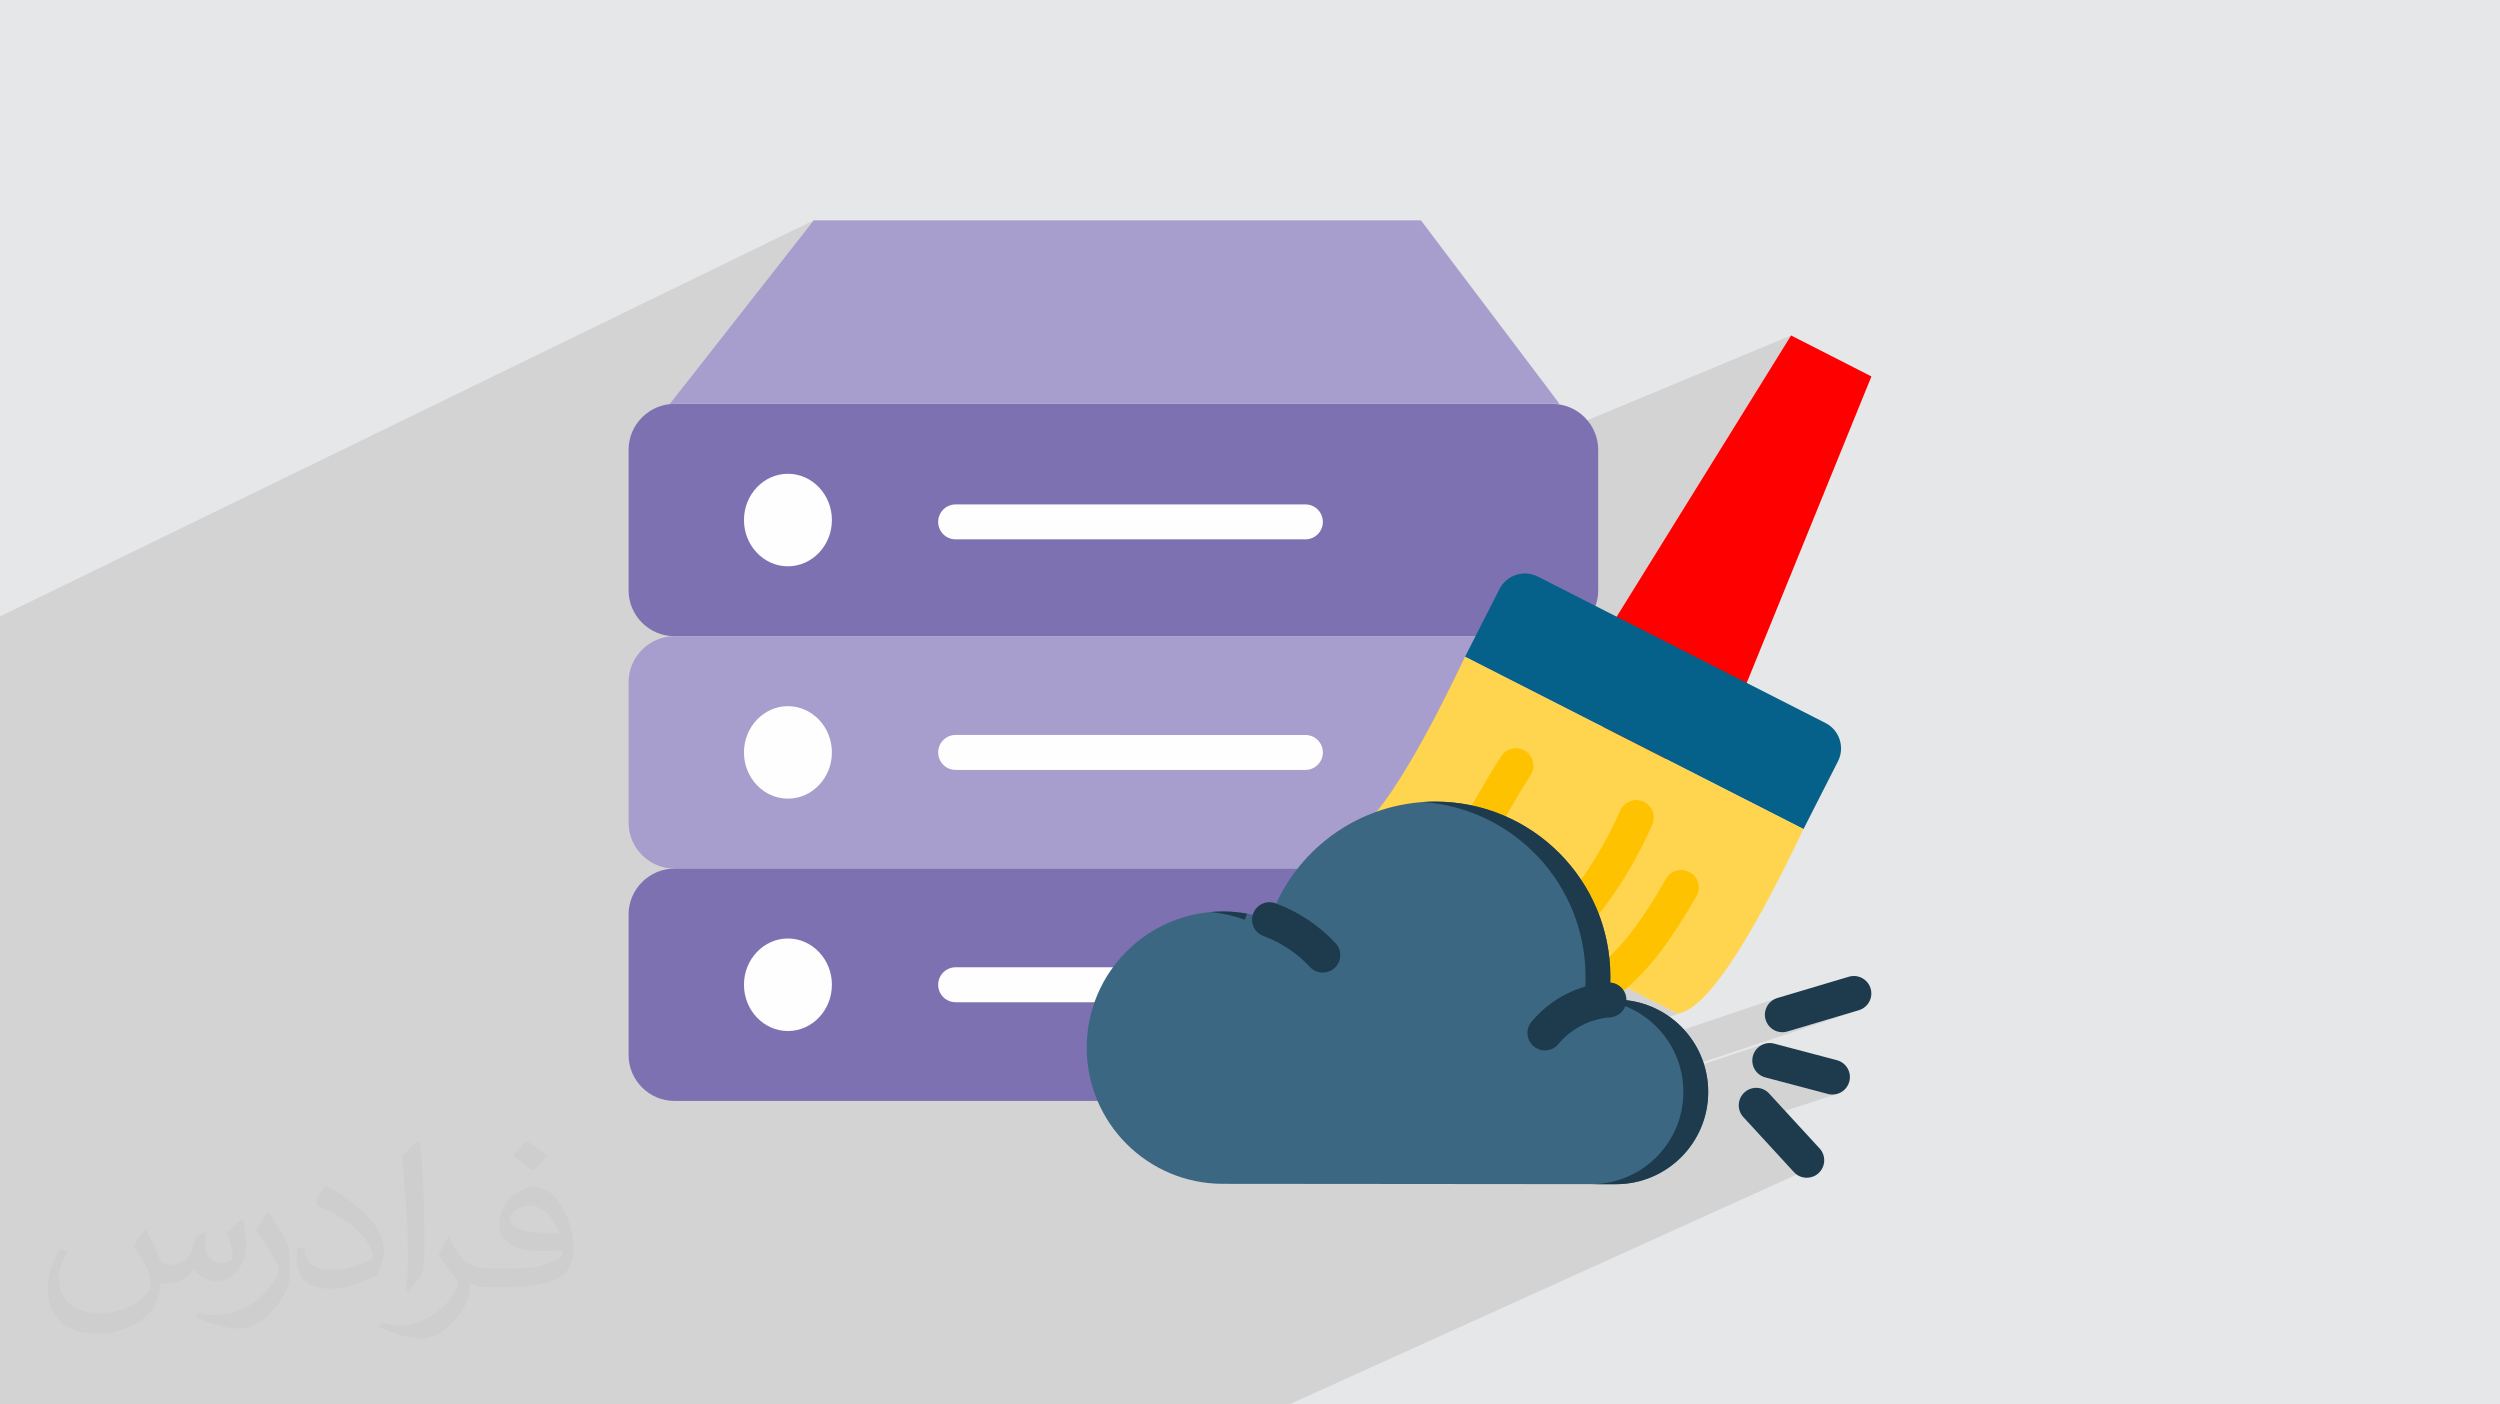 <?xml version="1.0" encoding="UTF-8"?>
<!DOCTYPE svg PUBLIC "-//W3C//DTD SVG 1.0//EN" "http://www.w3.org/TR/2001/REC-SVG-20010904/DTD/svg10.dtd">
<!-- Creator: CorelDRAW -->
<svg xmlns="http://www.w3.org/2000/svg" xml:space="preserve" width="94.192mm" height="52.917mm" version="1.0" style="shape-rendering:geometricPrecision; text-rendering:geometricPrecision; image-rendering:optimizeQuality; fill-rule:evenodd; clip-rule:evenodd"
viewBox="0 0 9404.92 5283.66"
 xmlns:xlink="http://www.w3.org/1999/xlink"
 xmlns:xodm="http://www.corel.com/coreldraw/odm/2003">
 <defs>
  <style type="text/css">
   <![CDATA[
    .fil5 {fill:#FEFEFE}
    .fil4 {fill:#A79ECD}
    .fil3 {fill:#7E71B1}
    .fil8 {fill:#05608A}
    .fil13 {fill:#1D3B4D}
    .fil11 {fill:#3C6782}
    .fil7 {fill:red}
    .fil9 {fill:#FFD54F}
    .fil6 {fill:#FEFEFE;fill-rule:nonzero}
    .fil12 {fill:#1D3B4D;fill-rule:nonzero}
    .fil10 {fill:#FEC200;fill-rule:nonzero}
    .fil2 {fill:#373435;fill-opacity:0.031}
    .fil1 {fill:#2B2A29;fill-opacity:0.102}
    .fil0 {fill:#E6E7E8}
   ]]>
  </style>
 </defs>
 <g id="Layer_x0020_1">
  <polygon class="fil0" points="-0,0 9404.92,0 9404.92,5283.66 -0,5283.66 "/>
  <path class="fil1" d="M-0 2728.88l0 -14.97 0 -7.11 0 -9.21 0 -53.23 0 -251.26 0 -74.22 3061.21 -1490.1 -456.42 582.03 -86.23 109.65 2.31 -0.28 2.33 -0.22 2.36 -0.19 2.36 -0.15 2.38 -0.1 2.39 -0.08 2.4 -0.04 2.4 -0.01 35.13 0 3267.06 0 27.15 0 -923.25 387.21 4.04 2.2 9.74 8.03 8.02 9.74 6.07 11.16 3.82 12.33 1.34 13.25 -1.34 13.25 -3.82 12.33 -5.56 10.22 1772.01 -737.08 -328.15 529.08 -327.87 528.81 -15.1 118.15 706.61 675.01 11.35 5.78 -3.86 1.38 545.19 520.81 -545.19 -520.81 -488.67 174.11 528.21 557.39 172.57 -51.38 -168.27 55.94 194.66 205.41 -194.66 -205.41 -502.29 166.97 1.83 7.92 311.92 -103.59 -11.46 5.28 -10.24 7.35 -8.71 9.26 -6.86 10.94 -4.67 12.47 -2.09 13.15 0.55 12.91 3.02 12.34 5.27 11.45 7.36 10.24 9.26 8.72 10.94 6.85 12.47 4.67 235.79 62.29 2.12 0.52 2.11 0.45 2.12 0.38 2.11 0.31 2.11 0.24 2.1 0.17 2.1 0.1 2.09 0.03 10.76 -0.9 10.34 -2.61 -337.24 109.02 171.07 186.17 5.07 4.96 5.46 4.31c-606.87,274.87 -1203.87,545.26 -1909.78,864.99l-159.13 0 -9.98 0 -586.93 0 -9.14 0 -105.76 0 -431.22 0 -0.03 0 -49.87 0 -0.02 0 -35.59 0 -48.75 0 -115.58 0 -9.09 0 -20.92 0 -43.9 0 -250.09 0 -16.78 0 -66.15 0 -125.39 0 -129.32 0 -82.5 0 -22.55 0 -24.27 0 -9.08 0 -54.32 0 -24.71 0 -96.98 0 -170.89 0 -11.18 0 -158.32 0 -3.92 0 -69.5 0 -9.54 0 -16.65 0 -81.18 0 -29.37 0 -100.51 0 -59.11 0 -9.4 0 -35.77 0 -20.13 0 -46.05 0 -39.82 0 -35.41 0 -88.58 0 -55.52 0 -194.8 0 -9.49 0 -101.2 0 -211.21 0 -48.51 0 -6.57 0 -29.23 0 -1.96 0 -108.43 0 -98.83 0 -9.69 0 -89.98 0 -0.21 0 -12.14 0 -9.81 0 -46.71 0 -24.26 0 -95.18 0 -9.46 0 -95.1 0 -8.89 0 -68.8 0 0 -0.51 0 -16.19 0 -0.64 0 -29.03 0 -14.73 0 -28.99 0 -9.47 0 -7.19 0 -13.31 0 -34.86 0 -16.39 0 -6.12 0 -14.8 0 -24.57 0 -7.64 0 -1.91 0 -23.95 0 -24.23 0 -0.31 0 -6.02 0 -4.62 0 -3.93 0 -10.81 0 -10.86 0 -72.23 0 -25.27 0 -77.27 0 -3.94 0 -33.56 0 -65.9 0 -5.89 0 -0.95 0 -3.32 0 -5.9 0 -0.98 0 -41.82 0 -0.01 0 -21.33 0 -135.85 0 -8.67 0 -23.11 0 -54.04 0 -93.53 0 -12.39 0 -51.19 0 -4.64 0 -0.65 0 -105.33 0 -47.46 0 -2.2 0 -36.51 0 -58.7 0 -9.21 0 -9.77 0 -52.64 0 -11.99 0 -301.53 0 -88.45 0 -0.02 0 -14.35 0 -13.51 0 -5.32 0 -21.43 0 -56.61 0 -46.09 0 -69.18 0 -151.96 0 -13.81 0 -316.76 0 -68.45zm2387.94 -1122.67l184.64 -86.81 -184.64 86.81zm16.88 -24.37l132.63 -62.44 -132.63 62.44zm3810.12 2265.34l4.09 3.54 12.06 11.49 11.49 12.06 10.91 12.6 8.41 10.69 424.45 -143.09 -12.32 5.06 -10.72 7.19 -8.98 9 -7.03 10.46 -4.92 11.61 -2.62 12.43 -0.15 12.92 2.5 13.08 3.98 10.21 5.46 9.17 6.75 8.03 7.86 6.79 8.79 5.45 9.54 4.01 10.1 2.49 10.49 0.85 2.33 -0.04 2.35 -0.13 2.35 -0.21 2.36 -0.3 2.35 -0.38 2.36 -0.48 2.36 -0.56 2.35 -0.66 96.49 -28.74 -528.21 -557.39 -21.54 7.67 -2.76 3.83 -7.37 12.72 -7.35 12.56 -7.32 12.38 -7.3 12.23 -7.3 12.05 -7.29 11.9 -7.29 11.73 -7.3 11.56 -7.32 11.41 -7.33 11.24 -7.36 11.08 -7.4 10.92 -7.43 10.76 -7.47 10.61 -7.53 10.44 -7.58 10.29 -7.64 10.13 -7.71 9.97 -7.79 9.83 -7.87 9.67 -7.95 9.52 -8.05 9.37 -8.14 9.21 -8.25 9.06 -8.35 8.91 -8.48 8.76 -8.6 8.61 -8.72 8.46 -8.86 8.31 -9 8.17 -9.15 8.01 -9.3 7.87 -9.34 9.5 -7.04 10.83 -0.15 0.37 311.64 158.66 10.09 -2.03 10.41 -3.38 -116.8 39.63zm-184.75 -1123.25l-1.29 10.09 744.43 379.07 -706.61 -675.01 -36.53 285.85z"/>
  <path class="fil2" d="M548.54 4627.69c17.95,27.21 29.6,53.36 40.96,82.43 8.45,16.91 12.93,48.09 52.57,48.09 11.61,0 28.28,-3.42 43.06,-11.61 16.63,-8.73 29.32,-21.94 35.94,-42l15.85 -53.36 38.57 -19.02 2.64 2.64c-5.27,20.09 -6.59,39.36 -6.59,54.43 0,44.63 38.57,61.56 69.22,61.56 17.95,0 34.09,-8.73 34.09,-25.11 0,-21.13 -8.98,-57.06 -20.62,-89.29 17.95,-17.95 35.94,-35.94 56.53,-50.47l3.17 1.6c8.98,38.04 14,75.56 14,100.66 0,24.57 -10.83,51.79 -19.81,69.49 -18.49,34.87 -51.25,62.62 -90.87,62.62 -30.1,0 -63.65,-15.07 -86.66,-43.06l-1.32 0c-21.66,26.96 -55.22,51.25 -108.86,51.25l-16.63 0c-2.64,35.41 -10.29,60.49 -21.94,82.95 -31.95,62.34 -126.81,106.47 -216.1,106.47 -124.17,0 -186.51,-71.59 -186.51,-166.96 0,-58.91 19.27,-113.6 48.88,-152.42l24.29 10.04c-18.49,35.41 -30.91,68.68 -30.91,101.45 0,89.29 72.66,131.83 156.4,131.83 77.68,0 173.83,-49.41 191.28,-106.72 -6.59,-62.62 -30.1,-91.93 -66.04,-148.99 10.83,-19.02 24.83,-38.04 42.28,-58.38l3.17 0 0 0 0 0 -0.02 -0.09zm1432.13 -336.04c26.15,16.39 51.79,35.66 76.87,57.85 -14,19.81 -31.45,37.79 -53.11,53.64 -25.11,-20.34 -50.19,-37.79 -75.84,-56.27 17.42,-19.55 34.62,-38.29 52.04,-55.22l0 0 0 0 0 0 0 0 0 0 0.03 0zm13.47 244.11c-42.28,0 -76.87,27.75 -76.87,48.34 0,44.13 84.53,57.85 185.72,57.31 -12.68,-51.79 -57.06,-105.68 -108.86,-105.68l0.01 0.03zm-94.86 236.19c54.96,0 103.04,-1.6 139.74,-10.83 40.96,-10.29 75.56,-30.91 75.56,-45.17 0,-3.7 0,-8.19 -1.32,-11.89 -22.98,2.11 -49.41,2.11 -72.38,2.11 -74.49,0 -131.55,-16.91 -154.02,-58.66 -5.55,-11.61 -9.51,-24.57 -9.51,-39.36 0,-40.43 17.42,-79.79 48.09,-107 25.61,-22.45 53.89,-36.44 82.67,-36.44 52.04,0 93.51,41.75 122.57,107.54 15.85,35.94 26.68,77.4 26.68,129.72 0,34.87 -9.51,64.19 -31.17,85.85 -40.43,39.11 -114.92,53.89 -229.04,53.89l-51.79 0 0 0 -13.47 0c-28.28,0 -48.62,-5.02 -64.72,-17.42l-2.64 0c0.79,6.59 1.32,12.93 1.32,19.02 0,25.61 -8.45,58.38 -25.61,84.53 -50.72,75.3 -105.68,108.04 -153.24,108.04 -48.09,0 -107,-18.49 -160.11,-42.54l9.51 -18.49c17.17,7.13 40.96,11.89 73.7,11.89 85.85,0 198.66,-82.43 212.66,-163 -3.17,-6.59 -8.98,-15.32 -17.17,-24.57 -25.11,-29.85 -40.96,-54.68 -55.75,-80.83 12.68,-25.11 24.29,-45.17 35.13,-63.4l4.49 -0.53c36.72,74.77 69.99,117.55 144.23,117.55l11.61 0 0 0 53.89 0 0 0 0 0 0 0 0 0 0 0 0.09 0.01zm-371.98 79c6.34,-34.34 6.87,-72.91 6.87,-108.86l0 -53.36c0,-99.6 -12.68,-244.36 -22.98,-338.68 17.95,-19.27 43.06,-42 62.87,-57.31l5.81 1.6c13.47,118.62 16.63,256 16.63,383.06 0,33.3 -1.32,65.79 -4.49,89.55 -1.85,30.1 -19.27,52.83 -56.53,87.7l-8.19 -3.7zm-382.8 -157.19c1.85,46.77 24.83,83.49 105.15,83.49 49.93,0 92.19,-12.93 138.96,-35.13 8.45,-3.7 12.93,-8.73 12.93,-12.93 0,-29.32 -22.45,-68.15 -60.23,-103.55 -36.72,-33.3 -85.34,-62.62 -130.76,-82.18 -15.6,-6.59 -20.62,-13.47 -20.62,-20.09 0,-13.47 17.95,-41.75 32.77,-62.09l5.02 -0.53c52.04,27.21 110.17,67.64 153.24,112.53 39.11,41.47 63.4,83.49 63.4,129.19 0,33.81 -10.29,65.51 -26.96,95.11 -57.06,28.79 -117.83,50.72 -178.06,50.72 -73.17,0 -123.1,-34.34 -123.1,-114.92 0,-8.73 0,-22.19 3.17,-39.64l25.11 0 0 0 0 0 0 0 0 0 0 0 -0.02 0zm-132.37 -132.9l45.45 73.45c16.63,27.21 32.23,56.81 32.23,103.55l0 59.7c0,48.34 -30.91,100.13 -80.83,151.38 -39.11,34.62 -73.7,49.41 -105.68,49.41 -47.55,0 -101.98,-14.79 -164.85,-41.75l7.13 -18.49c19.81,5.27 42.79,9.77 71.06,9.77 90.36,-0.53 182.8,-66.57 225.08,-147.15 5.02,-9.26 6.87,-17.95 6.87,-24.04 0,-9.26 -5.02,-19.55 -8.98,-28.79 -22.98,-43.31 -48.62,-82.95 -76.87,-119.68 14.79,-23.25 29.6,-45.7 45.7,-67.9l3.7 0.53 0 0 0 0 0 0 0 0 0 0 -0.02 0.01z"/>
  <g id="_1544041523776">
   <path class="fil3" d="M2537.46 1519.4l3302.19 0c95.02,0 172.73,77.72 172.73,172.73l0 528.81c0,95.02 -77.71,172.47 -172.73,172.47l-3302.19 0c-95.01,0 -172.73,-77.45 -172.73,-172.47l0 -528.81c0,-95.02 77.72,-172.73 172.73,-172.73z"/>
   <path class="fil4" d="M5345.45 828.79l481.43 637.39 39.92 53.23 -27.15 0 -3267.06 0 -35.13 0c-6.39,0 -12.78,0.27 -18.9,1.07l86.23 -109.65 456.42 -582.03 2284.24 0z"/>
   <path class="fil4" d="M2537.46 2393.39l3302.19 0c95.02,0 172.73,77.71 172.73,172.73l0 528.81c0,95.01 -77.71,172.73 -172.73,172.73l-3302.19 -0.01c-95.01,0 -172.73,-77.71 -172.73,-172.72l0 -528.82c0,-95.01 77.72,-172.72 172.73,-172.72l0 0z"/>
   <path class="fil3" d="M2537.46 3267.64l3302.19 0c95.02,0 172.73,77.71 172.73,172.72l0 528.82c0,94.75 -77.71,172.46 -172.73,172.46l-3302.19 0c-95.01,0 -172.73,-77.72 -172.73,-172.46l0 -528.82c0,-95.01 77.72,-172.72 172.73,-172.72z"/>
   <path class="fil5" d="M2964.06 2130.44c91.28,0 165.54,-78.25 165.54,-174.06 0,-95.8 -74.26,-174.06 -165.54,-174.06 -91.02,0 -165.27,78.25 -165.27,174.06 0,95.8 74.25,174.06 165.27,174.06z"/>
   <path class="fil6" d="M4910.84 2029.05l-1315.77 0c-36.31,0 -65.74,-29.44 -65.74,-65.73 0,-36.3 29.44,-65.73 65.74,-65.73l1315.77 0c36.31,0 65.74,29.44 65.74,65.73 0,36.3 -29.44,65.73 -65.74,65.73z"/>
   <path class="fil6" d="M4910.84 2896.39l-1315.77 0c-36.31,0 -65.74,-29.44 -65.74,-65.73 0,-36.31 29.44,-65.74 65.74,-65.74l1315.77 0.01c36.31,0 65.74,29.44 65.74,65.73 0,36.3 -29.44,65.73 -65.74,65.73l0 0z"/>
   <path class="fil6" d="M4910.84 3770.37l-1315.77 0c-36.31,0 -65.74,-29.44 -65.74,-65.73 0,-36.3 29.44,-65.73 65.74,-65.73l1315.77 0c36.31,0 65.74,29.44 65.74,65.73 0,36.3 -29.44,65.73 -65.74,65.73z"/>
   <path class="fil5" d="M2964.06 3004.43c91.28,0 165.54,-77.98 165.54,-173.79 0,-95.8 -74.26,-174.06 -165.54,-174.06 -91.02,0 -165.27,78.25 -165.27,174.06 0,95.8 74.25,173.79 165.27,173.79z"/>
   <path class="fil5" d="M2964.06 3878.69c91.28,0 165.54,-78.25 165.54,-174.06 0,-95.8 -74.26,-174.06 -165.54,-174.06 -91.02,0 -165.27,78.25 -165.27,174.06 0,95.8 74.25,174.06 165.27,174.06z"/>
   <polygon class="fil7" points="5978.57,3127.64 6274.78,2848.48 6570.99,2569.04 6805.72,1992.58 7040.18,1416.14 6889.02,1338.96 6737.86,1262.04 6409.71,1791.12 6081.83,2319.93 6030.2,2723.93 "/>
   <path class="fil8" d="M5785.09 2169.04l1082.37 550.9c52.69,26.88 73.72,91.55 46.84,144.25l-129.6 254.68 -1273.19 -648.31 129.6 -254.69c26.61,-52.42 91.55,-73.71 143.98,-46.83l0 0z"/>
   <path class="fil9" d="M5511.51 2470.57l1273.19 648.31c-205.99,432.47 -367.53,679.7 -473.45,694.08l-1273.45 -648.32c105.91,-14.37 267.72,-261.34 473.71,-694.07l0 0z"/>
   <path class="fil10" d="M5361.46 3395.12c-20.13,0 -39.99,-9.22 -52.88,-26.62 -21.61,-29.19 -15.46,-70.34 13.71,-91.95 125.21,-92.69 178.07,-183.8 244.98,-299.15 24.5,-42.21 49.8,-85.84 80.62,-132.8 19.93,-30.34 60.69,-38.81 91.03,-18.87 30.35,19.92 38.81,60.67 18.88,91.02 -28.83,43.91 -53.22,85.97 -76.81,126.63 -68.61,118.25 -133.41,229.97 -280.47,338.84 -11.77,8.7 -25.47,12.9 -39.06,12.9l0 0z"/>
   <path class="fil10" d="M5807.22 3622.14c-19.09,0 -38.03,-8.29 -51.03,-24.25 -22.91,-28.16 -18.66,-69.55 9.51,-92.47 132.07,-107.48 240.08,-256.86 330.2,-456.68 14.94,-33.1 53.88,-47.81 86.96,-32.9 33.09,14.93 47.83,53.86 32.9,86.95 -98.73,218.87 -218.81,383.93 -367.08,504.61 -12.19,9.91 -26.87,14.75 -41.45,14.75l0 0z"/>
   <path class="fil10" d="M6058.18 3749.88c-18.85,0 -37.58,-8.08 -50.57,-23.72 -23.21,-27.91 -19.39,-69.36 8.53,-92.56 99.99,-83.13 172.95,-191.15 251.74,-327.74 18.15,-31.43 58.34,-42.25 89.78,-24.1 31.45,18.15 42.25,58.34 24.1,89.79 -85.84,148.82 -166.59,267.53 -281.6,363.14 -12.26,10.21 -27.16,15.2 -41.98,15.2z"/>
   <path class="fil11" d="M6079.18 3760.52c-9.06,0 -18.1,0.27 -26.89,1.07 3.72,-28.75 5.86,-57.76 5.86,-87.29 0,-363.81 -294.87,-658.69 -658.69,-658.69 -288.75,0 -534.12,185.77 -623.02,444.46 -54.83,-19.97 -114.17,-31.15 -175.9,-31.15 -282.91,0 -512.31,229.41 -512.31,512.31 0,283.17 229.41,512.31 512.31,512.31 481.16,0 1028.6,1.33 1478.64,1.33 191.62,0 347.03,-155.42 347.03,-347.04 0,-191.87 -155.42,-347.29 -347.03,-347.29l0 -0.01z"/>
   <path class="fil12" d="M5811.94 3951.61c-14.79,0 -29.67,-4.97 -41.94,-15.15 -27.94,-23.17 -31.79,-64.62 -8.62,-92.55 71.1,-85.71 175.55,-139.62 286.57,-147.87 36.08,-2.66 67.75,24.47 70.43,60.68 2.71,36.21 -24.47,67.74 -60.68,70.43 -75.59,5.62 -146.7,42.33 -195.13,100.7 -13.01,15.66 -31.75,23.75 -50.63,23.75l0 0z"/>
   <path class="fil12" d="M4976.34 3658.86c-17.65,0 -35.25,-7.07 -48.21,-21.02 -48.17,-51.91 -108.62,-92.12 -174.79,-116.3 -34.1,-12.46 -51.63,-50.2 -39.17,-84.3 12.46,-34.1 50.22,-51.65 84.3,-39.18 85.6,31.29 163.77,83.28 226.02,150.36 24.7,26.6 23.13,68.2 -3.47,92.89 -12.64,11.74 -28.69,17.55 -44.68,17.55l0 0z"/>
   <path class="fil12" d="M6957.11 4068.73c-7.79,29.48 -34.41,48.98 -63.51,48.98 -5.55,0 -11.2,-0.71 -16.83,-2.2l-235.79 -62.29c-35.1,-9.27 -56.05,-45.24 -46.78,-80.34 9.28,-35.1 45.24,-56.05 80.35,-46.77l235.79 62.28c35.1,9.27 56.05,45.23 46.78,80.34zm-301.79 44.92c-24.57,-26.74 -66.15,-28.51 -92.88,-3.92 -26.74,24.56 -28.49,66.14 -3.92,92.87l190.02 206.8c12.96,14.11 30.65,21.25 48.42,21.25 15.9,0 31.83,-5.72 44.46,-17.32 26.73,-24.57 28.48,-66.15 3.92,-92.88l-190.02 -206.79zm381.87 -395.04c-10.35,-34.79 -46.98,-54.58 -81.76,-44.25l-269.06 80.12c-34.8,10.35 -54.6,46.96 -44.24,81.76 8.5,28.54 34.65,47 62.97,47 6.2,0 12.53,-0.89 18.78,-2.76l269.06 -80.12c34.8,-10.34 54.6,-46.95 44.24,-81.75z"/>
   <path class="fil13" d="M6079.18 3760.52c-9.06,0 -18.1,0.27 -26.89,1.07 3.72,-28.75 5.86,-57.76 5.86,-87.29 0,-363.81 -294.87,-658.69 -658.69,-658.69 -15.7,0 -31.4,0.53 -46.84,1.6 341.99,23.94 612.11,308.99 612.11,657.1 0,29.54 -2.13,58.55 -5.85,87.29 8.78,-0.8 17.83,-1.07 26.61,-1.07 191.89,0 347.31,155.42 347.31,347.31 0,191.08 -154.63,346.24 -345.71,347.04l92.08 0c191.62,0 347.03,-155.42 347.03,-347.04 0,-191.88 -155.42,-347.3 -347.03,-347.3l0 -0.01zm-1387.9 -323.35c-29.29,-5.33 -59.61,-8.26 -90.75,-8.26 -15.71,0 -31.15,0.81 -46.59,2.13 44.98,4.25 88.1,14.11 129.07,29.02 2.69,-7.72 5.34,-15.44 8.27,-22.9l0 0.01z"/>
  </g>
 </g>
</svg>
